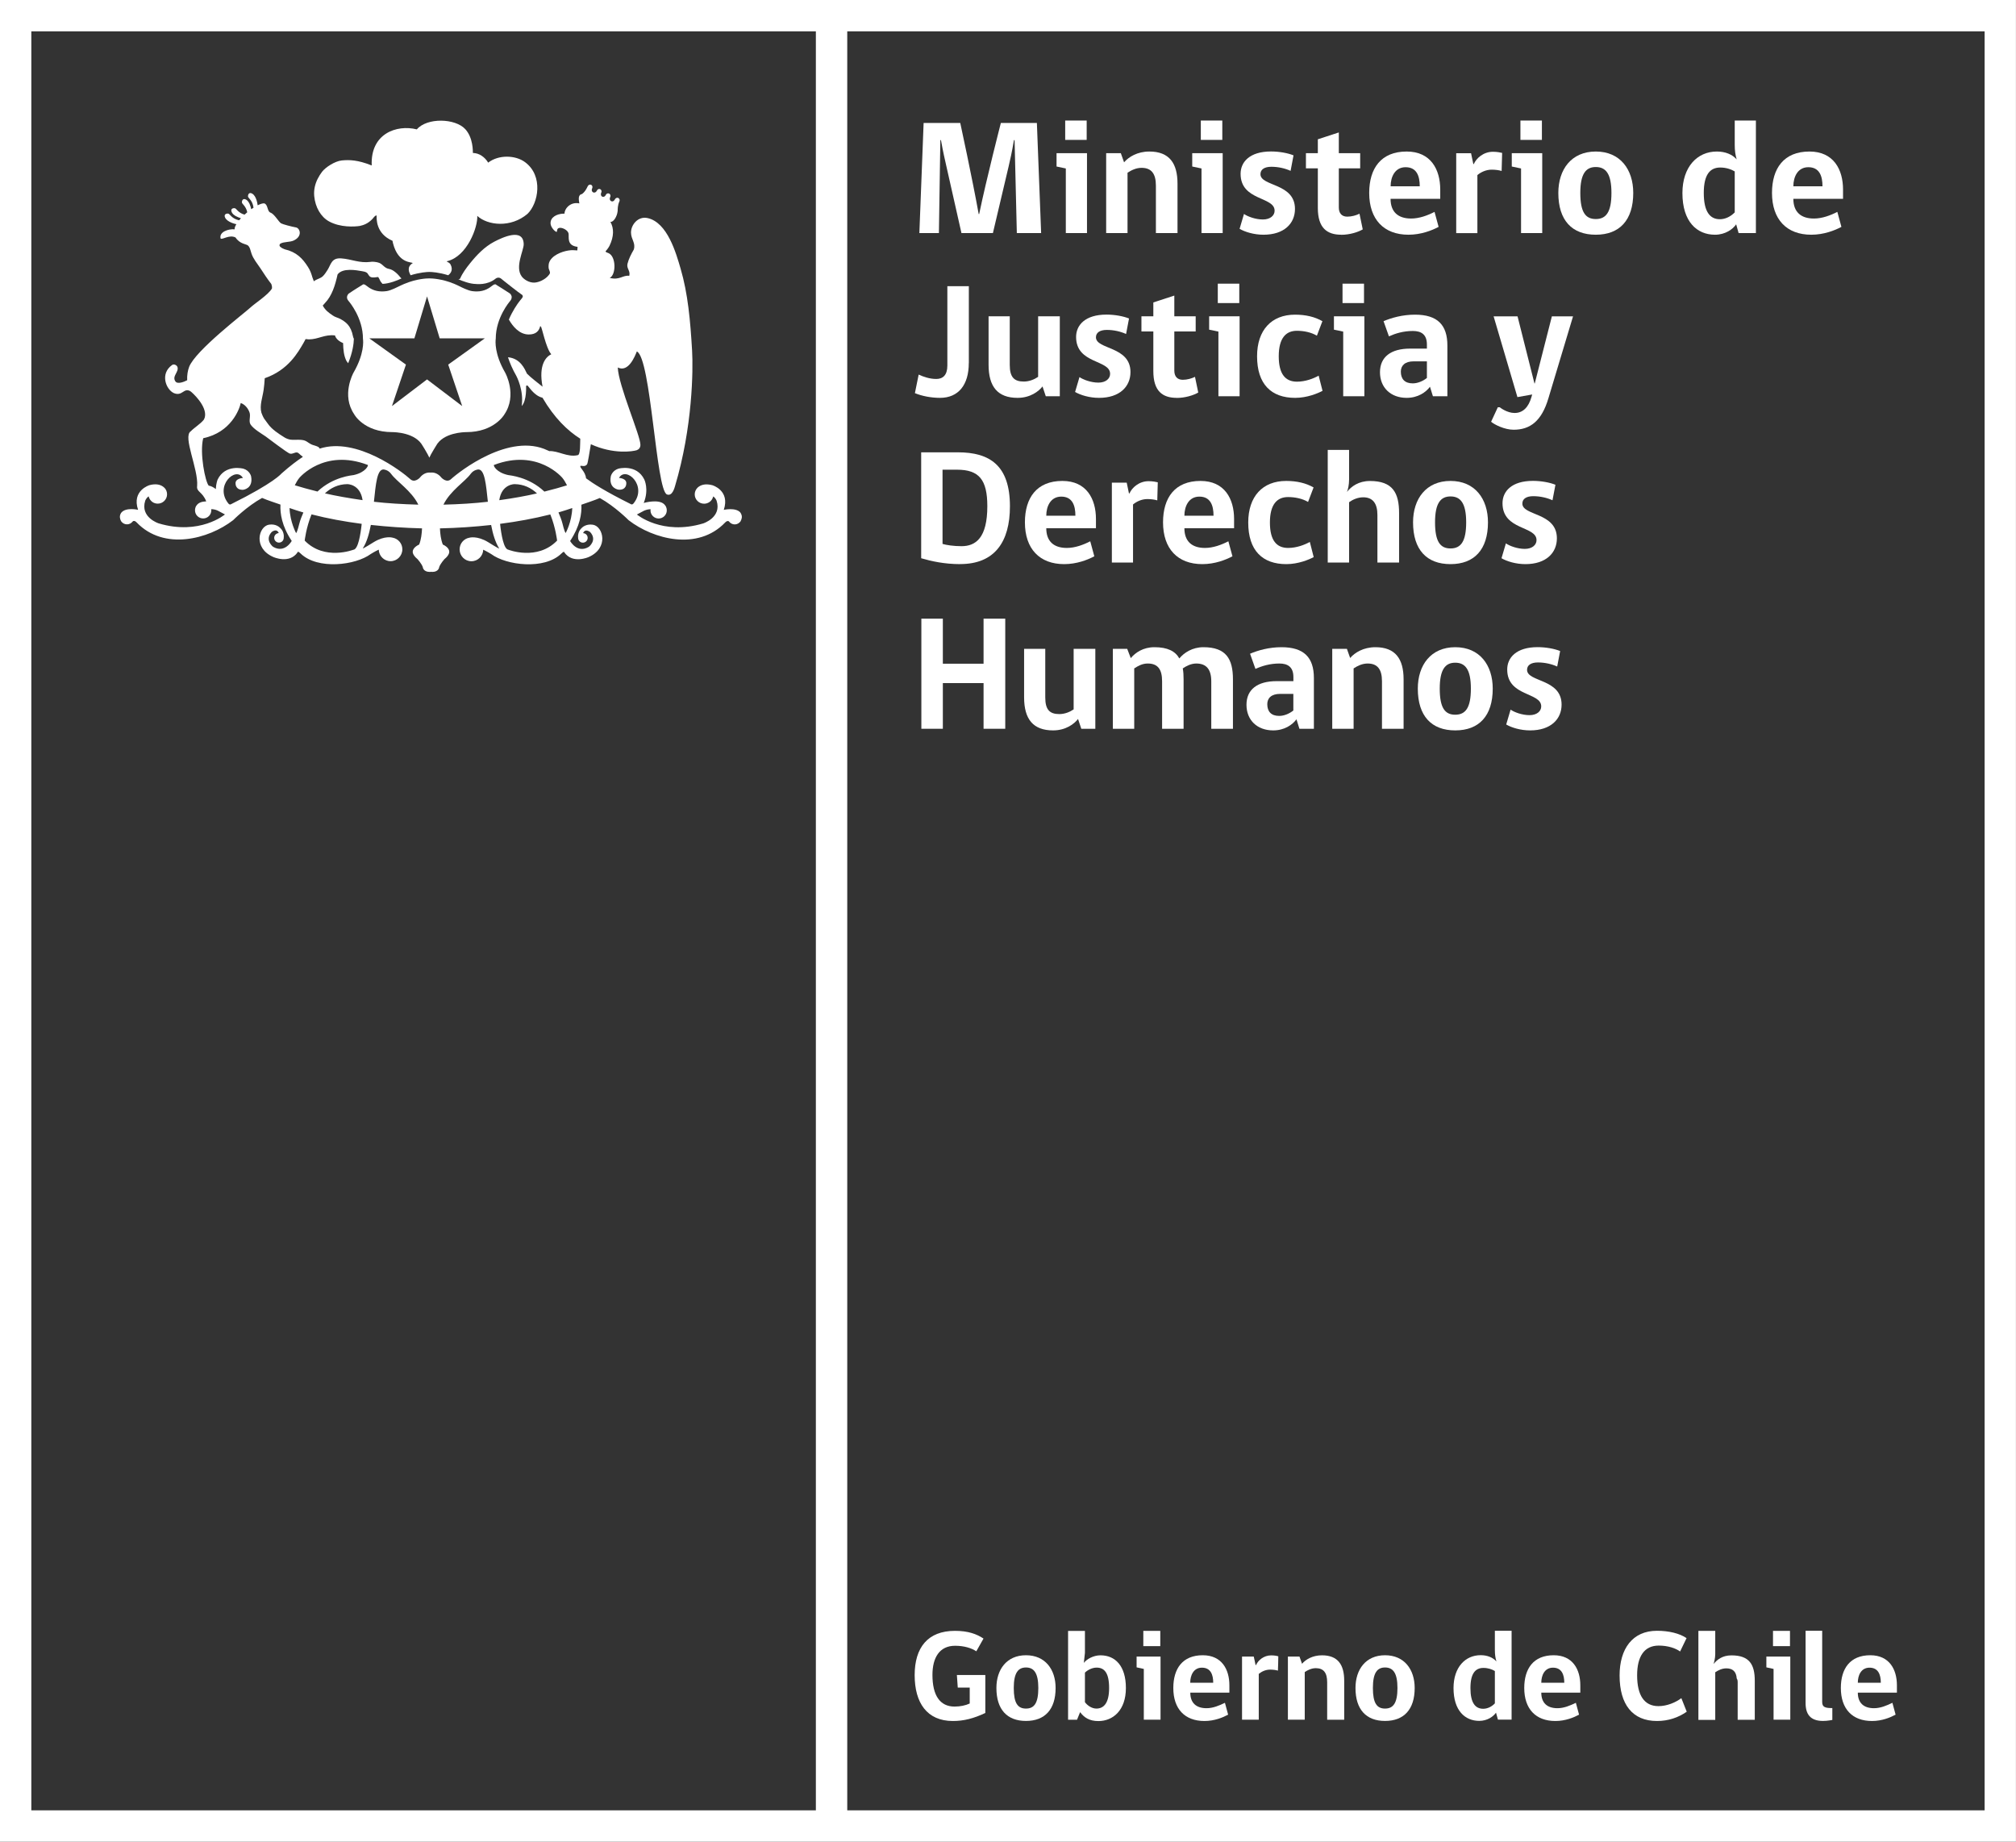 <svg width="208" height="190" viewBox="0 0 208 190" fill="none" xmlns="http://www.w3.org/2000/svg">
<rect x="0" y="0" width="208" height="190" fill="#333333" stroke="none"/>
<g clip-path="url(#clip0_88_149)">
<path d="M101.66 176.718C100.452 177.287 99.444 177.546 98.312 177.546C95.63 177.546 94.37 175.656 94.37 172.814C94.37 169.973 95.721 168.245 98.526 168.245C99.896 168.245 100.768 168.575 101.473 169.041L100.73 170.355C100.226 170.018 99.469 169.785 98.539 169.785C96.936 169.785 96.205 171.008 96.205 172.788C96.205 174.905 96.975 176.057 98.487 176.057C99.069 176.057 99.631 175.941 100.051 175.74V174.096H98.817L98.726 172.801H101.66V176.724V176.718Z" fill="white"/>
<path d="M108.912 174.141C108.912 176.362 107.794 177.54 105.855 177.54C103.916 177.54 102.804 176.368 102.804 174.141C102.804 172.225 103.871 170.762 105.855 170.762C107.839 170.762 108.912 172.225 108.912 174.141ZM107.128 174.141C107.128 172.575 106.663 172.025 105.855 172.025C105.047 172.025 104.595 172.581 104.595 174.141C104.595 175.701 105.002 176.264 105.855 176.264C106.708 176.264 107.128 175.695 107.128 174.141Z" fill="white"/>
<path d="M111.814 171.565C112.105 171.17 112.809 170.769 113.54 170.769C115.065 170.769 116.164 171.863 116.164 174.148C116.164 176.433 114.839 177.553 113.326 177.553C112.396 177.553 111.859 177.19 111.439 176.633L111.122 177.417H110.198V168.251H111.937V170.523L111.821 171.572L111.814 171.565ZM111.937 175.604C112.202 175.96 112.654 176.264 113.12 176.264C113.876 176.264 114.432 175.708 114.432 174.141C114.432 172.575 113.94 172.038 113.145 172.038C112.706 172.038 112.234 172.264 111.937 172.555V175.598V175.604Z" fill="white"/>
<path d="M118.012 177.41V172.174L117.269 172.012V170.898H119.738V177.41H118.012ZM117.961 168.245H119.712V169.824H117.961V168.245Z" fill="white"/>
<path d="M122.808 174.62C122.808 175.656 123.39 176.226 124.482 176.226C125.154 176.226 125.813 175.947 126.382 175.669L126.712 176.892C126.169 177.184 125.303 177.546 124.269 177.546C122.239 177.546 121.056 176.297 121.056 174.141C121.056 172.135 122.013 170.762 124.094 170.762C126.059 170.762 126.841 172.225 126.841 173.863V174.62H122.808ZM124.01 172.044C123.15 172.044 122.801 172.827 122.801 173.598H125.173C125.173 172.763 124.908 172.044 124.004 172.044" fill="white"/>
<path d="M131.85 172.348C131.637 172.284 131.346 172.245 131.042 172.245C130.577 172.245 130.17 172.445 129.872 172.685V177.41H128.147V170.898H129.355C129.42 171.203 129.491 171.487 129.543 171.772H129.594C129.788 171.306 130.377 170.775 131.146 170.775C131.495 170.775 131.74 170.827 131.889 170.873C131.876 171.364 131.876 171.856 131.85 172.348Z" fill="white"/>
<path d="M136.93 177.41V173.546C136.93 172.562 136.555 172.096 135.76 172.096C135.308 172.096 134.92 172.297 134.616 172.497V177.41H132.878V170.898H134.073L134.338 171.643C134.707 171.203 135.424 170.769 136.394 170.769C138.035 170.769 138.688 171.74 138.688 173.39V177.417H136.924L136.93 177.41Z" fill="white"/>
<path d="M145.959 174.141C145.959 176.362 144.841 177.54 142.902 177.54C140.963 177.54 139.852 176.368 139.852 174.141C139.852 172.225 140.918 170.762 142.902 170.762C144.886 170.762 145.959 172.225 145.959 174.141ZM144.182 174.141C144.182 172.575 143.717 172.025 142.902 172.025C142.088 172.025 141.648 172.581 141.648 174.141C141.648 175.701 142.056 176.264 142.902 176.264C143.749 176.264 144.182 175.695 144.182 174.141Z" fill="white"/>
<path d="M154.394 171.403C154.284 171.028 154.232 170.698 154.232 170.206V168.238H155.958V177.404H154.549L154.349 176.685C154.084 177.08 153.457 177.533 152.623 177.533C151.149 177.533 149.967 176.472 149.967 174.148C149.967 171.992 151.188 170.756 152.765 170.756C153.47 170.756 154.025 170.996 154.387 171.397M154.226 172.387C153.961 172.225 153.554 172.07 153.05 172.07C152.229 172.07 151.712 172.633 151.712 174.148C151.712 175.662 152.203 176.284 153.03 176.284C153.463 176.284 153.903 176.077 154.232 175.727V172.394L154.226 172.387Z" fill="white"/>
<path d="M159.022 174.62C159.022 175.656 159.603 176.226 160.689 176.226C161.368 176.226 162.014 175.947 162.589 175.669L162.919 176.892C162.376 177.184 161.51 177.546 160.476 177.546C158.446 177.546 157.264 176.297 157.264 174.141C157.264 172.135 158.22 170.762 160.301 170.762C162.266 170.762 163.048 172.225 163.048 173.863V174.62H159.015H159.022ZM160.23 172.044C159.371 172.044 159.022 172.827 159.022 173.598H161.394C161.394 172.763 161.129 172.044 160.224 172.044" fill="white"/>
<path d="M170.959 177.546C168.438 177.546 167.101 175.844 167.101 172.853C167.101 170.102 168.426 168.238 170.959 168.238C172.181 168.238 173.279 168.503 174.01 168.995L173.344 170.374C172.879 170.031 172.071 169.766 171.14 169.766C169.654 169.766 168.91 170.873 168.91 172.834C168.91 174.905 169.654 176.012 171.108 176.012C171.987 176.012 172.866 175.643 173.473 175.19L174.029 176.588C173.144 177.197 172.135 177.546 170.953 177.546" fill="white"/>
<path d="M175.231 177.41V168.245H176.97V170.652C176.97 171.106 176.828 171.552 176.802 171.662C177.17 171.209 177.713 170.775 178.644 170.775C180.518 170.775 181.048 171.746 181.048 173.397V177.423H179.284V173.559C179.284 173.384 179.258 173.255 179.187 173.164C179.135 172.432 178.76 172.115 178.114 172.115C177.662 172.115 177.274 172.316 176.97 172.517V177.43H175.231V177.41Z" fill="white"/>
<path d="M182.987 177.41V172.174L182.244 172.012V170.898H184.713V177.41H182.987ZM182.929 168.245H184.681V169.824H182.929V168.245Z" fill="white"/>
<path d="M186.29 175.682V168.238H188.003V175.585C188.003 176.129 188.332 176.213 189.05 176.213V177.436C189.05 177.436 188.546 177.54 188.093 177.54C186.768 177.54 186.29 176.834 186.29 175.682Z" fill="white"/>
<path d="M191.68 174.62C191.68 175.656 192.262 176.226 193.348 176.226C194.026 176.226 194.673 175.947 195.248 175.669L195.578 176.892C195.035 177.184 194.175 177.546 193.141 177.546C191.111 177.546 189.929 176.297 189.929 174.141C189.929 172.135 190.885 170.762 192.966 170.762C194.931 170.762 195.713 172.225 195.713 173.863V174.62H191.68ZM192.889 172.044C192.023 172.044 191.68 172.827 191.68 173.598H194.052C194.052 172.763 193.787 172.044 192.882 172.044" fill="white"/>
<path d="M204.762 0H0V186.764V190H207.994V3.236V0H204.762ZM3.232 3.236H84.177V186.764H3.232V3.236ZM204.768 186.764H87.415V3.236H204.762V186.764H204.768Z" fill="white"/>
<path d="M46.238 28.403C46.419 28.254 46.8 27.924 46.496 27.303C46.348 27.012 45.96 26.986 46.128 26.947C48.196 26.461 49.308 23.432 49.243 22.273C50.31 23.257 52.695 23.536 54.427 22.06C55.545 20.979 56.088 18.144 54.168 16.726C53.192 16.001 51.454 15.936 50.368 16.778C50.025 16.202 49.431 15.787 48.791 15.781C48.784 15.58 48.817 14.215 48.009 13.328C46.975 12.195 44.066 12.111 43.006 13.347C40.919 12.823 38.204 13.787 38.353 17.069C36.886 16.487 36.045 16.48 35.27 16.551C34.539 16.622 33.563 17.276 33.227 17.723C33.072 17.924 32.898 18.202 32.775 18.448C32.536 18.92 32.355 19.535 32.419 20.228C32.529 21.393 33.105 22.377 33.951 22.843C35.115 23.484 36.595 23.393 37.125 23.309C37.532 23.218 37.965 23.07 38.424 22.59C38.559 22.455 38.657 22.235 38.857 22.228C38.857 22.526 38.747 24.092 40.498 24.843C40.505 24.921 40.531 24.992 40.55 25.102C41.106 27.264 42.56 26.999 42.58 27.148C41.933 27.536 42.211 28.105 42.36 28.397C43.342 28.093 44.073 28.054 44.305 28.054C44.538 28.054 45.268 28.093 46.251 28.397L46.238 28.403Z" fill="white"/>
<path d="M51.15 34.928C51.15 32.76 52.604 31.083 52.624 31.064C52.785 30.882 52.798 30.714 52.792 30.598C52.759 30.397 52.604 30.261 52.578 30.255C52.158 29.97 51.227 29.4 51.227 29.4L51.15 29.335H51.072C50.969 29.335 50.891 29.394 50.762 29.491C50.504 29.691 50.019 30.067 49.179 30.067C49.03 30.067 48.875 30.054 48.713 30.034C48.274 29.976 47.537 29.594 47.537 29.594C47.298 29.471 46.994 29.335 46.871 29.284L46.82 29.264C45.611 28.766 44.583 28.72 44.299 28.72C44.014 28.72 42.987 28.759 41.778 29.264L41.72 29.284C41.655 29.316 41.546 29.361 41.416 29.419L40.679 29.769C40.434 29.879 40.117 30.002 39.878 30.034C39.723 30.054 39.568 30.067 39.413 30.067C38.572 30.067 38.088 29.691 37.829 29.491C37.7 29.394 37.622 29.335 37.525 29.335H37.454L37.409 29.374C37.409 29.374 36.446 29.963 36.052 30.241C35.987 30.267 35.839 30.397 35.806 30.604C35.793 30.721 35.806 30.889 35.974 31.064C36.032 31.135 37.454 32.785 37.448 34.96C37.487 35.206 37.59 36.514 36.478 38.436C36.427 38.533 35.205 40.773 36.543 42.734C36.543 42.754 37.551 44.579 40.473 44.579C40.712 44.579 42.87 44.618 43.614 46.003C43.646 46.055 43.995 46.612 44.131 46.883L44.299 47.214L44.461 46.883C44.603 46.612 44.945 46.068 44.99 45.99C45.721 44.624 47.88 44.579 48.119 44.579C51.001 44.579 52.035 42.76 52.035 42.76C53.406 40.747 52.126 38.443 52.113 38.43C51.001 36.507 51.111 35.2 51.15 34.922V34.928ZM50.019 34.908L46.244 37.614L47.686 41.893L44.06 39.142L40.44 41.893L41.882 37.614L38.107 34.908H38.094H42.754L44.06 30.578L45.365 34.908H50.019Z" fill="white"/>
<path d="M76.402 52.89C75.93 52.314 74.676 52.599 74.676 52.599C75.348 50.586 73.493 50.055 73.493 50.055C72.828 49.88 72.395 50.003 72.11 50.198C72.11 50.198 72.097 50.204 72.091 50.211C72.091 50.211 72.078 50.217 72.078 50.224C72.026 50.256 71.987 50.288 71.949 50.334C71.781 50.508 71.677 50.748 71.677 51C71.677 51.531 72.11 51.965 72.647 51.965C72.854 51.965 73.041 51.9 73.203 51.79C73.397 51.654 73.532 51.447 73.584 51.214C73.843 51.376 73.939 51.667 73.939 51.667C74.482 53.382 72.556 53.997 72.556 53.997C68.31 55.272 65.712 53.078 65.712 53.078L66.455 52.683C66.713 52.573 66.946 52.534 67.127 52.534C67.121 52.567 67.114 52.618 67.114 52.657C67.114 53.117 67.496 53.492 67.954 53.492C68.413 53.492 68.795 53.117 68.795 52.657C68.795 52.308 68.627 52.139 68.627 52.139C68.129 51.389 66.416 51.887 66.416 51.887C66.985 50.476 66.474 49.466 66.474 49.466C65.679 47.842 63.812 48.346 63.812 48.346C63.159 48.547 63.023 49.123 63.023 49.123C62.771 50.411 63.837 50.521 63.837 50.521C64.606 50.56 64.613 49.939 64.613 49.939C64.71 49.337 63.863 49.304 63.863 49.304C64.581 48.042 66.836 50.114 65.363 51.939C65.208 52.12 65.065 51.997 65.065 51.997C62.422 50.683 61.11 49.829 60.464 49.343C60.399 48.625 59.772 48.256 59.888 48.062C59.992 48.016 60.367 48.204 60.574 47.893C60.651 47.777 60.825 46.638 60.961 45.828C63.301 46.896 65.298 46.573 65.699 46.443C65.906 46.359 66.067 46.21 66.074 45.906C66.112 45.013 63.799 39.763 63.74 37.912C64.833 38.456 65.505 36.766 65.705 36.255C67.172 36.922 67.677 50.547 68.808 51.007C69.37 51.233 69.596 50.308 69.648 50.139C71.464 44.068 71.522 38.151 71.406 36.171C71.225 33.064 70.973 30.28 70.223 27.724C69.764 26.151 68.872 22.934 66.798 22.494C65.828 22.286 65.091 23.192 65.104 24.008C65.117 24.714 65.608 25.057 65.389 25.749C65.13 26.203 64.871 26.694 64.742 27.206C64.619 27.711 65.065 27.918 64.923 28.455C64.264 28.358 63.941 28.934 62.907 28.669C63.579 28.358 63.585 26.436 62.764 26.105C62.642 26.054 62.499 26.034 62.48 25.924C62.48 25.924 62.745 25.639 62.881 25.367C63.353 24.396 63.353 23.542 62.978 22.895C63.32 22.927 63.676 22.293 63.721 21.794H63.727C63.727 21.794 63.727 21.768 63.727 21.756C63.734 21.62 63.715 21.18 63.908 20.772C63.973 20.636 63.908 20.487 63.792 20.422C63.676 20.37 63.521 20.422 63.45 20.552C63.249 20.985 62.758 20.739 62.965 20.312C63.023 20.176 62.965 20.027 62.849 19.969C62.732 19.917 62.577 19.956 62.512 20.092C62.319 20.506 61.847 20.273 62.041 19.859C62.105 19.723 62.041 19.574 61.931 19.516C61.821 19.464 61.659 19.503 61.595 19.645C61.394 20.073 60.903 19.833 61.103 19.412C61.168 19.27 61.103 19.121 60.987 19.063C60.871 19.011 60.722 19.063 60.651 19.192C60.438 19.645 60.283 19.833 60.056 20.014C59.597 20.099 59.72 20.623 59.772 20.985C58.912 20.798 58.266 21.451 58.24 22.04H58.143C57.432 22.06 56.754 22.422 56.805 23.082C56.831 23.451 57.264 23.918 57.432 23.924C57.51 23.898 57.394 23.529 57.762 23.503C58.098 23.484 58.602 23.775 58.66 24.092C58.731 24.455 58.434 25.335 59.591 25.465C59.591 25.465 59.585 25.646 59.565 25.834C59.151 25.808 59.042 25.782 58.628 25.846C57.898 25.963 56.896 26.377 56.65 27.102C56.605 27.225 56.586 27.478 56.605 27.652C56.618 27.801 56.76 27.989 56.741 28.17C56.728 28.261 56.573 28.442 56.514 28.5C56.211 28.824 55.642 29.128 55.144 29.154C54.589 29.18 54.052 28.824 53.832 28.526C53.096 27.536 54.052 25.821 54.033 25.18C53.987 23.477 51.842 24.494 50.995 24.934C49.98 25.465 49.172 26.325 48.494 27.167C48.119 27.627 47.699 28.209 47.492 28.701C47.453 28.792 47.376 28.805 47.285 28.805C47.718 28.999 48.487 29.29 49.095 29.297C49.095 29.297 50.278 29.458 51.131 28.746C51.131 28.746 51.254 28.643 51.422 28.643C51.544 28.643 51.654 28.695 51.745 28.779C51.751 28.792 51.861 28.876 51.99 28.979C52.068 29.038 52.158 29.115 52.262 29.193C52.313 29.232 52.365 29.271 52.417 29.316C52.559 29.426 52.708 29.543 52.863 29.666C52.889 29.685 52.914 29.711 52.947 29.73C53.115 29.86 53.283 29.989 53.425 30.099C53.6 30.229 53.768 30.352 53.865 30.416H53.871C53.871 30.416 53.929 30.481 53.942 30.546C53.942 30.61 53.916 30.688 53.858 30.759C53.858 30.759 53.768 30.863 53.632 31.031C53.348 31.394 52.869 32.099 52.501 32.967C52.902 33.666 53.574 34.494 54.537 34.507C55.306 34.514 55.623 34.132 55.739 33.633C55.752 33.646 55.791 33.698 55.797 33.698C55.888 33.614 56.314 35.918 56.877 36.546C56.353 36.792 55.539 37.614 55.978 39.893C55.545 39.543 54.75 38.941 54.369 38.546C54.142 38.074 53.69 36.967 52.41 36.857C52.598 37.426 52.863 38.067 53.276 38.786C53.283 38.805 54.065 40.249 53.826 41.886C54.362 41.336 54.278 39.815 54.278 39.815C54.298 39.796 54.375 39.77 54.395 39.763C54.505 39.757 55.041 40.812 55.972 41.032C57.187 43.11 58.55 44.43 59.869 45.259C59.843 45.764 59.908 46.961 59.585 46.961C58.544 47.194 57.587 46.489 56.676 46.54C56.599 46.502 56.514 46.469 56.514 46.469C52.578 44.573 47.395 48.644 46.529 49.434C46.076 49.855 45.546 49.279 45.546 49.279C45.236 48.884 44.829 48.709 44.428 48.754C44.034 48.709 43.62 48.884 43.317 49.279C43.317 49.279 42.787 49.855 42.334 49.434C41.513 48.683 36.815 45.039 32.975 46.282C32.962 46.074 32.445 45.964 32.303 45.913C32 45.828 31.728 45.582 31.541 45.492C31.12 45.285 30.442 45.414 29.964 45.356C29.776 45.33 29.518 45.233 29.356 45.129C28.742 44.747 28.038 44.288 27.65 43.731C27.585 43.641 27.436 43.433 27.404 43.395C27.21 43.155 27.12 42.974 26.971 42.579C26.764 41.822 27.087 41.006 27.197 40.236C27.281 39.666 27.262 39.627 27.314 39.019C29.75 38.177 30.752 36.346 31.321 35.368C31.372 35.291 31.528 34.98 31.528 34.98C31.637 34.993 31.741 35.006 31.864 35.012C32.84 35.012 33.492 34.475 34.565 34.604C34.565 34.663 34.708 35.116 35.399 35.394C35.419 36.093 35.47 36.676 35.735 37.219C35.793 37.316 35.864 37.394 35.923 37.472C36.382 36.346 36.498 35.472 36.511 34.941C36.478 34.896 36.446 34.831 36.427 34.727C36.201 33.536 35.645 33.213 35.121 32.908C34.863 32.766 34.578 32.727 34.333 32.546C33.951 32.287 33.551 32.009 33.299 31.517C33.299 31.517 33.421 31.4 33.557 31.232C34.236 30.52 34.578 29.465 34.83 28.313C35.354 27.601 36.802 27.879 37.351 27.976C37.493 27.995 37.732 28.047 37.842 28.131C37.997 28.241 38.036 28.487 38.249 28.578C38.476 28.675 38.734 28.604 39.012 28.578C39.115 28.695 39.167 28.856 39.245 28.999C39.245 28.999 39.322 29.135 39.465 29.284C40.143 29.271 41.048 28.915 41.429 28.72C41.384 28.688 41.345 28.662 41.326 28.63C41.022 28.241 40.563 27.814 40.137 27.743C39.6 27.652 39.484 27.173 38.967 27.07C38.838 27.031 38.379 26.966 38.224 27.018C37.08 27.167 36.278 26.733 35.205 26.656C34.191 26.584 34.158 27.277 33.79 27.853C33.654 28.067 33.492 28.319 33.324 28.481C33.047 28.753 32.717 28.759 32.381 29.018L32.226 28.597C32.129 28.248 32 27.879 31.773 27.536C31.224 26.669 30.59 25.995 29.369 25.717C29.136 25.62 29.098 25.607 28.942 25.484C28.742 25.329 28.884 25.141 28.942 25.128C29.291 24.927 29.892 24.998 30.293 24.817C31.269 24.364 30.927 23.529 30.545 23.464C30.054 23.374 29.169 23.141 28.994 23.037C28.755 22.888 28.348 22.144 27.96 21.956C27.533 21.84 27.682 21.141 27.281 20.985C27.113 20.953 26.861 21.044 26.583 21.18C26.564 21.031 26.46 20.234 26.021 19.976C25.691 19.788 25.575 20.079 25.588 20.273C25.607 20.442 26.066 20.675 26.157 21.432C26.079 21.484 26.002 21.529 25.918 21.581C25.853 21.27 25.717 20.791 25.394 20.597C25.064 20.409 24.948 20.701 24.961 20.888C24.974 21.05 25.381 21.264 25.51 21.898C25.413 21.976 25.323 22.06 25.233 22.144C24.573 21.963 24.399 21.516 24.237 21.484C24.05 21.445 23.752 21.535 23.907 21.885C24.069 22.235 24.56 22.422 24.858 22.513C24.793 22.584 24.735 22.655 24.677 22.727C23.914 22.571 23.727 22.079 23.558 22.04C23.371 22.008 23.067 22.099 23.222 22.442C23.442 22.927 24.308 23.115 24.386 23.128C24.263 23.335 24.185 23.523 24.211 23.659C23.617 23.587 22.57 23.911 22.764 24.61C22.957 24.753 23.662 24.176 24.302 24.5C24.728 25.16 25.407 25.186 25.562 25.309C25.801 25.497 25.834 25.84 25.943 26.144C26.131 26.714 26.532 27.173 26.868 27.678C27.23 28.235 27.611 28.817 27.992 29.297C28.038 29.426 28.083 29.562 28.057 29.769C27.624 30.462 26.318 31.271 25.788 31.769C25.252 32.274 20.152 36.164 19.512 37.854C19.37 38.236 19.286 38.721 19.312 39.226C19.002 39.394 18.317 39.66 18.104 39.355C17.709 38.805 18.478 38.391 18.31 37.86C18.233 37.66 17.936 37.517 17.748 37.66C16.481 38.572 17.134 40.184 17.936 40.553C18.821 40.922 18.944 39.97 19.629 40.352C19.79 40.443 21.406 41.893 21.135 43.039C21.115 43.097 21.057 43.265 21.025 43.304C20.669 43.744 20.081 44.087 19.674 44.501C18.834 45.032 20.476 48.392 20.34 50.12C20.243 50.774 20.883 50.696 21.277 51.725C20.876 51.738 20.488 51.835 20.288 52.133C20.288 52.133 20.12 52.301 20.12 52.651C20.12 53.11 20.495 53.486 20.96 53.486C21.426 53.486 21.8 53.11 21.8 52.651C21.8 52.605 21.8 52.56 21.794 52.528C21.975 52.528 22.214 52.56 22.466 52.677L23.209 53.072C23.209 53.072 20.611 55.266 16.365 53.991C16.365 53.991 14.439 53.376 14.982 51.66C14.982 51.66 15.079 51.376 15.337 51.207C15.389 51.44 15.531 51.648 15.719 51.783C15.874 51.894 16.068 51.958 16.274 51.958C16.804 51.958 17.237 51.525 17.237 50.994C17.237 50.735 17.14 50.502 16.972 50.327C16.934 50.288 16.888 50.256 16.837 50.217V50.211C16.824 50.198 16.817 50.198 16.817 50.198C16.526 49.997 16.093 49.874 15.428 50.049C15.428 50.049 13.573 50.586 14.245 52.593C14.245 52.593 12.991 52.308 12.519 52.884C12.519 52.884 12.358 53.065 12.371 53.356V53.376C12.383 53.492 12.416 53.628 12.506 53.784C12.636 53.971 12.855 54.094 13.101 54.094C13.327 54.094 13.527 53.991 13.67 53.822C13.67 53.816 13.67 53.816 13.67 53.816C13.721 53.751 13.877 53.661 14.103 53.9C16.921 56.839 21.51 55.628 24.056 53.661C24.056 53.661 25.465 52.237 27.042 51.369C27.656 51.635 28.302 51.829 28.936 52.055C28.891 52.968 29.078 54.282 30.099 55.803C30.099 55.803 29.382 57.13 28.167 56.405C28.167 56.405 27.268 55.713 28.031 54.884C28.031 54.884 28.542 54.457 28.761 54.994C28.503 55.007 28.29 55.221 28.29 55.486C28.29 55.751 28.509 55.978 28.781 55.978C29.052 55.978 29.259 55.771 29.272 55.512C29.298 55.311 29.311 54.8 28.871 54.431C28.871 54.431 28.483 54.01 27.753 54.127C26.687 54.295 26.079 56.528 28.193 57.46C28.193 57.46 29.854 58.218 30.707 56.975C30.707 56.975 30.694 56.794 31.017 57.104C32.775 58.807 36.692 58.315 38.249 57.156C38.249 57.156 38.644 56.904 39.077 56.703C39.096 57.357 39.633 57.894 40.298 57.894C40.964 57.894 41.513 57.344 41.513 56.671C41.513 56.069 41.08 55.57 40.505 55.467C40.479 55.46 39.697 55.234 38.566 55.926C38.566 55.926 37.364 56.684 37.435 56.567C37.842 55.933 38.088 55.072 38.262 54.153C39.969 54.34 41.727 54.463 43.543 54.509C43.523 55.039 43.446 55.687 43.245 56.179C43.245 56.179 42.606 56.444 42.586 56.897C42.586 56.897 42.515 57.227 43.084 57.687C43.084 57.687 43.498 58.146 43.62 58.502C43.62 58.502 43.653 59.001 44.338 59.001C44.389 59.001 44.428 59.001 44.467 58.988C44.512 58.994 44.551 59.001 44.596 59.001C45.281 59.001 45.314 58.502 45.314 58.502C45.437 58.146 45.85 57.687 45.85 57.687C46.419 57.227 46.348 56.897 46.348 56.897C46.335 56.444 45.689 56.179 45.689 56.179C45.488 55.687 45.411 55.039 45.391 54.509C47.208 54.47 48.965 54.347 50.672 54.159C50.846 55.078 51.098 55.933 51.499 56.574C51.57 56.69 50.368 55.933 50.368 55.933C49.23 55.24 48.442 55.467 48.423 55.473C47.847 55.577 47.421 56.075 47.421 56.677C47.421 57.35 47.964 57.9 48.636 57.9C49.308 57.9 49.838 57.363 49.857 56.709C50.29 56.916 50.685 57.163 50.685 57.163C52.236 58.321 56.159 58.813 57.917 57.111C58.234 56.8 58.221 56.981 58.221 56.981C59.074 58.218 60.735 57.467 60.735 57.467C62.842 56.541 62.234 54.301 61.175 54.133C60.444 54.017 60.05 54.437 60.05 54.437C59.617 54.806 59.623 55.318 59.649 55.518C59.662 55.777 59.875 55.984 60.14 55.984C60.405 55.984 60.632 55.771 60.632 55.492C60.632 55.214 60.418 55.014 60.16 55.001C60.38 54.47 60.89 54.891 60.89 54.891C61.653 55.725 60.754 56.412 60.754 56.412C59.546 57.143 58.822 55.81 58.822 55.81C59.837 54.288 60.031 52.981 59.985 52.068C60.619 51.842 61.272 51.641 61.886 51.376C63.456 52.249 64.859 53.667 64.859 53.667C67.405 55.635 71.994 56.852 74.812 53.907C75.038 53.674 75.193 53.758 75.239 53.822C75.239 53.822 75.239 53.822 75.239 53.829C75.374 53.991 75.575 54.101 75.807 54.101C76.053 54.101 76.266 53.971 76.402 53.79C76.486 53.635 76.525 53.499 76.538 53.382V53.363C76.551 53.072 76.389 52.89 76.389 52.89H76.402ZM23.856 52.004C23.856 52.004 23.714 52.127 23.565 51.945C22.085 50.12 24.347 48.055 25.064 49.311C25.064 49.311 24.211 49.343 24.308 49.945C24.308 49.945 24.321 50.567 25.09 50.528C25.09 50.528 26.157 50.418 25.905 49.13C25.905 49.13 25.769 48.547 25.116 48.353C25.116 48.353 23.248 47.842 22.453 49.473C22.453 49.473 22.292 49.861 22.266 50.456C22.046 50.282 21.807 50.146 21.535 50.1C21.186 49.732 20.573 46.748 20.967 45.207C23.823 44.611 24.703 42.242 24.838 41.576C25.42 41.763 25.756 42.437 25.782 42.715C25.827 43.103 25.646 43.505 25.872 43.822C26.208 44.288 26.945 44.709 27.398 45.019C27.553 45.116 29.647 46.741 29.918 46.799C30.216 46.864 30.403 46.638 30.662 46.683C30.752 46.702 30.817 46.767 30.888 46.825C30.888 46.825 31.036 46.974 31.25 47.129C30.7 47.492 29.983 48.016 29.033 48.858C29.033 48.858 28.309 49.796 23.849 52.01L23.856 52.004ZM30.875 54.042C30.875 54.042 30.694 54.826 30.552 55.001C30.552 55.001 29.925 53.874 29.873 52.411C30.345 52.567 30.817 52.735 31.301 52.871C31.146 53.24 30.985 53.602 30.875 54.049V54.042ZM36.472 56.709C36.472 56.709 33.486 57.881 31.437 55.771C31.437 55.771 31.579 54.444 32.142 53.065C33.803 53.492 35.535 53.809 37.319 54.042C37.196 55.182 36.95 56.645 36.472 56.716V56.709ZM33.525 50.897C34.119 50.34 34.876 49.958 35.832 49.945C35.832 49.945 37.164 49.926 37.409 51.596C35.961 51.389 34.643 51.156 33.525 50.897ZM36.498 49.007C36.336 49.039 34.378 49.175 32.756 50.709C31.857 50.482 31.049 50.262 30.416 50.062C30.545 49.809 30.681 49.557 30.875 49.311C30.875 49.311 33.408 46.236 37.946 47.965C38.036 47.997 37.745 48.728 36.498 49.007ZM38.579 51.764C38.767 49.952 38.902 48.424 39.562 48.431C39.562 48.431 40.033 48.444 40.356 48.89C40.925 49.68 42.457 50.625 43.161 52.062C41.52 52.017 39.969 51.926 38.579 51.764ZM45.753 52.062C46.451 50.625 47.989 49.68 48.558 48.89C48.882 48.444 49.353 48.431 49.353 48.431C50.013 48.431 50.142 49.952 50.336 51.764C48.946 51.926 47.395 52.023 45.753 52.062ZM50.969 47.965C55.506 46.236 58.033 49.311 58.033 49.311C58.234 49.557 58.363 49.816 58.499 50.068C57.865 50.269 57.057 50.489 56.166 50.715C54.543 49.175 52.578 49.045 52.417 49.007C51.169 48.728 50.872 47.997 50.969 47.965ZM53.089 49.945C54.052 49.958 54.808 50.34 55.403 50.903C54.278 51.162 52.966 51.402 51.512 51.602C51.758 49.926 53.089 49.945 53.089 49.945ZM52.443 56.709C51.971 56.638 51.719 55.175 51.596 54.042C53.386 53.809 55.112 53.492 56.779 53.072C57.335 54.45 57.478 55.771 57.478 55.771C55.422 57.888 52.443 56.709 52.443 56.709ZM58.363 54.994C58.221 54.826 58.04 54.036 58.04 54.036C57.93 53.596 57.775 53.233 57.62 52.864C58.105 52.728 58.57 52.567 59.042 52.411C58.99 53.868 58.363 54.988 58.363 54.988V54.994Z" fill="white"/>
<path d="M104.911 24.047L104.679 14.454H104.614C104.414 15.665 104.213 16.538 104.058 17.199L102.442 24.047H99.198L97.653 17.199C97.504 16.545 97.298 15.665 97.084 14.454H97.02L96.871 24.047H94.855L95.294 12.687H99.075C99.075 12.687 100.316 18.409 100.975 22.079H101.027C101.783 18.428 103.263 12.687 103.263 12.687H106.98L107.419 24.047H104.931H104.911Z" fill="white"/>
<path d="M109.965 24.047V17.38L109.009 17.179V15.8H112.15V24.047H109.965ZM109.901 12.434H112.118V14.435H109.901V12.434Z" fill="white"/>
<path d="M119.259 24.047V19.147C119.259 17.904 118.788 17.315 117.779 17.315C117.211 17.315 116.719 17.567 116.332 17.82V24.047H114.128V15.8H115.64L115.976 16.745C116.448 16.189 117.353 15.632 118.581 15.632C120.662 15.632 121.489 16.862 121.489 18.946V24.047H119.253H119.259Z" fill="white"/>
<path d="M123.965 24.047V17.38L123.008 17.179V15.8H126.149V24.047H123.965ZM123.894 12.434H126.111V14.435H123.894V12.434Z" fill="white"/>
<path d="M130.047 17.969C130.047 19.25 133.608 18.862 133.608 21.555C133.608 23.05 132.496 24.215 130.363 24.215C129.375 24.215 128.45 23.93 127.895 23.607L128.347 22.073C128.735 22.345 129.543 22.642 130.299 22.642C131.055 22.642 131.507 22.241 131.507 21.736C131.507 20.254 127.998 20.746 127.998 17.93C127.998 16.72 128.922 15.626 131.139 15.626C131.999 15.626 132.884 15.794 133.459 16.027L133.156 17.626C132.6 17.373 131.895 17.205 131.171 17.205C130.448 17.205 130.047 17.49 130.047 17.962V17.969Z" fill="white"/>
<path d="M138.384 24.215C136.924 24.215 135.967 23.529 135.967 21.458V17.367H134.739V15.8H135.967V14.37L138.132 13.664V15.8H140.336V17.367H138.132V21.406C138.132 21.976 138.417 22.351 139.005 22.351C139.457 22.351 139.929 22.215 140.265 22.047L140.601 23.665C140.116 23.95 139.257 24.222 138.384 24.222V24.215Z" fill="white"/>
<path d="M143.471 20.513C143.471 21.827 144.208 22.545 145.591 22.545C146.431 22.545 147.291 22.228 148.008 21.859L148.428 23.406C147.737 23.775 146.612 24.215 145.319 24.215C142.779 24.215 141.267 22.636 141.267 19.904C141.267 17.36 142.495 15.632 145.132 15.632C147.62 15.632 148.596 17.483 148.596 19.555V20.513H143.471ZM145.022 17.25C143.93 17.25 143.477 18.241 143.477 19.218H146.483C146.483 18.157 146.166 17.25 145.022 17.25Z" fill="white"/>
<path d="M154.937 17.639C154.665 17.555 154.284 17.503 153.909 17.503C153.321 17.503 152.797 17.755 152.429 18.059V24.053H150.244V15.807H151.776L152.009 16.92H152.061C152.313 16.331 153.049 15.658 154.025 15.658C154.465 15.658 154.801 15.729 154.982 15.774L154.93 17.645L154.937 17.639Z" fill="white"/>
<path d="M156.934 24.047V17.38L155.977 17.179V15.8H159.118V24.047H156.934ZM156.869 12.434H159.086V14.435H156.869V12.434Z" fill="white"/>
<path d="M168.51 19.904C168.51 22.713 167.101 24.215 164.645 24.215C162.189 24.215 160.78 22.733 160.78 19.904C160.78 17.483 162.124 15.632 164.645 15.632C167.165 15.632 168.51 17.483 168.51 19.904ZM166.26 19.904C166.26 17.917 165.672 17.231 164.645 17.231C163.617 17.231 163.048 17.936 163.048 19.904C163.048 21.872 163.572 22.597 164.645 22.597C165.717 22.597 166.26 21.872 166.26 19.904Z" fill="white"/>
<path d="M179.18 16.441C179.044 15.969 178.98 15.548 178.98 14.927V12.434H181.164V24.047H179.381L179.128 23.141C178.792 23.646 178.004 24.215 176.944 24.215C175.076 24.215 173.583 22.869 173.583 19.924C173.583 17.199 175.128 15.632 177.131 15.632C178.023 15.632 178.728 15.936 179.18 16.441ZM178.98 17.684C178.644 17.483 178.12 17.283 177.487 17.283C176.446 17.283 175.787 17.988 175.787 19.904C175.787 21.82 176.407 22.616 177.448 22.616C178.004 22.616 178.56 22.345 178.98 21.911V17.684Z" fill="white"/>
<path d="M185.029 20.513C185.029 21.827 185.766 22.545 187.149 22.545C187.99 22.545 188.849 22.228 189.567 21.859L189.987 23.406C189.295 23.775 188.171 24.215 186.878 24.215C184.338 24.215 182.825 22.636 182.825 19.904C182.825 17.36 184.053 15.632 186.69 15.632C189.179 15.632 190.155 17.483 190.155 19.555V20.513H185.029ZM186.574 17.25C185.482 17.25 185.029 18.241 185.029 19.218H188.035C188.035 18.157 187.718 17.25 186.574 17.25Z" fill="white"/>
<path d="M99.954 37.459C99.954 39.699 98.894 41.045 96.981 41.045C96.076 41.045 95.113 40.857 94.395 40.559L94.783 38.643C95.287 38.877 95.927 39.096 96.6 39.096C97.272 39.096 97.743 38.708 97.743 37.718V29.523H99.96V37.465L99.954 37.459Z" fill="white"/>
<path d="M107.897 40.877L107.561 39.867C107.173 40.372 106.301 41.045 104.989 41.045C102.94 41.045 101.996 39.899 101.996 37.627V32.63H104.181V37.647C104.181 38.909 104.633 39.362 105.629 39.362C106.197 39.362 106.721 39.142 107.109 38.876V32.63H109.345V40.877H107.897Z" fill="white"/>
<path d="M113.074 34.798C113.074 36.08 116.636 35.692 116.636 38.385C116.636 39.88 115.524 41.045 113.391 41.045C112.402 41.045 111.478 40.76 110.922 40.437L111.375 38.902C111.762 39.174 112.57 39.472 113.326 39.472C114.083 39.472 114.535 39.071 114.535 38.566C114.535 37.084 111.026 37.575 111.026 34.76C111.026 33.549 111.95 32.455 114.167 32.455C115.026 32.455 115.912 32.624 116.487 32.857L116.183 34.456C115.627 34.203 114.923 34.035 114.199 34.035C113.475 34.035 113.074 34.319 113.074 34.792V34.798Z" fill="white"/>
<path d="M121.412 41.045C119.951 41.045 118.995 40.359 118.995 38.287V34.197H117.767V32.63H118.995V31.2L121.16 30.494V32.63H123.364V34.197H121.16V38.236C121.16 38.805 121.444 39.181 122.032 39.181C122.485 39.181 122.957 39.045 123.293 38.877L123.629 40.495C123.144 40.779 122.284 41.051 121.412 41.051V41.045Z" fill="white"/>
<path d="M125.71 40.877V34.209L124.753 34.009V32.63H127.895V40.877H125.71ZM125.645 29.264H127.862V31.264H125.645V29.264Z" fill="white"/>
<path d="M136.452 40.32C135.98 40.572 134.875 41.045 133.627 41.045C131.171 41.045 129.698 39.647 129.698 36.753C129.698 34.061 131.178 32.462 133.614 32.462C134.707 32.462 135.65 32.682 136.439 33.135L135.87 34.63C135.282 34.281 134.526 34.125 133.802 34.125C132.658 34.125 131.934 34.902 131.934 36.753C131.934 38.605 132.626 39.375 133.815 39.375C134.674 39.375 135.515 39.058 136.051 38.754L136.452 40.32Z" fill="white"/>
<path d="M138.585 40.877V34.209L137.628 34.009V32.63H140.769V40.877H138.585ZM138.514 29.264H140.731V31.264H138.514V29.264Z" fill="white"/>
<path d="M147.84 40.877L147.536 39.899C147.116 40.469 146.295 41.045 145.132 41.045C143.484 41.045 142.379 39.983 142.379 38.404C142.379 36.825 143.503 35.964 145.487 35.964H147.22V35.543C147.22 34.481 146.612 34.145 145.772 34.145C144.796 34.145 143.975 34.397 143.303 34.701L142.747 33.135C143.568 32.785 144.699 32.462 145.992 32.462C148.325 32.462 149.333 33.536 149.333 35.64V40.877H147.84ZM147.22 37.278H145.856C144.951 37.278 144.531 37.718 144.531 38.339C144.531 39.096 144.932 39.55 145.759 39.55C146.282 39.55 146.819 39.31 147.22 38.993V37.278Z" fill="white"/>
<path d="M158.091 40.695L156.559 40.967L154.103 32.636H156.572L158.317 39.556H158.349L160.114 32.636H162.298L159.758 41.084C159.054 43.459 157.858 44.333 156.165 44.333C155.241 44.333 154.2 43.815 153.844 43.511L154.536 42.016H154.736C154.801 42.068 155.493 42.605 156.268 42.605C157.141 42.605 157.716 41.996 158.013 40.941L158.078 40.708L158.091 40.695Z" fill="white"/>
<path d="M99.075 58.198C97.427 58.198 96.082 57.894 95.042 57.59V46.663H98.823C102.119 46.663 104.2 48.01 104.2 52.237C104.2 55.92 102.604 58.192 99.075 58.192V58.198ZM98.739 48.456H97.246V56.114C97.633 56.23 98.39 56.347 99.198 56.347C100.678 56.347 101.867 55.486 101.867 52.224C101.867 49.479 101.007 48.456 98.739 48.456Z" fill="white"/>
<path d="M107.949 54.496C107.949 55.81 108.686 56.528 110.069 56.528C110.909 56.528 111.769 56.211 112.486 55.842L112.906 57.389C112.215 57.758 111.09 58.198 109.797 58.198C107.257 58.198 105.745 56.619 105.745 53.887C105.745 51.343 106.973 49.615 109.61 49.615C112.098 49.615 113.074 51.466 113.074 53.538V54.496H107.949ZM109.494 51.233C108.401 51.233 107.949 52.224 107.949 53.201H110.954C110.954 52.139 110.638 51.233 109.494 51.233Z" fill="white"/>
<path d="M119.408 51.622C119.137 51.538 118.755 51.486 118.38 51.486C117.792 51.486 117.269 51.738 116.9 52.042V58.036H114.716V49.79H116.248L116.48 50.903H116.532C116.784 50.314 117.521 49.641 118.497 49.641C118.936 49.641 119.272 49.712 119.453 49.757L119.402 51.628L119.408 51.622Z" fill="white"/>
<path d="M122.2 54.496C122.2 55.81 122.937 56.528 124.32 56.528C125.16 56.528 126.02 56.211 126.737 55.842L127.158 57.389C126.466 57.758 125.341 58.198 124.049 58.198C121.509 58.198 119.996 56.619 119.996 53.887C119.996 51.343 121.224 49.615 123.861 49.615C126.35 49.615 127.326 51.466 127.326 53.538V54.496H122.2ZM123.745 51.233C122.653 51.233 122.2 52.224 122.2 53.201H125.206C125.206 52.139 124.889 51.233 123.745 51.233Z" fill="white"/>
<path d="M135.54 57.473C135.069 57.726 133.963 58.198 132.716 58.198C130.26 58.198 128.786 56.8 128.786 53.907C128.786 51.214 130.266 49.615 132.703 49.615C133.795 49.615 134.739 49.835 135.528 50.288L134.959 51.783C134.371 51.434 133.614 51.279 132.891 51.279C131.747 51.279 131.023 52.055 131.023 53.907C131.023 55.758 131.714 56.528 132.903 56.528C133.763 56.528 134.603 56.211 135.14 55.907L135.54 57.473Z" fill="white"/>
<path d="M136.988 58.03V46.417H139.192V49.466C139.192 50.036 139.076 50.495 138.973 50.748C139.425 50.178 140.181 49.621 141.345 49.621C143.697 49.621 144.35 50.851 144.35 52.936V58.036H142.114V53.123C142.114 51.945 141.642 51.304 140.653 51.304C140.084 51.304 139.561 51.544 139.192 51.809V58.036H136.988V58.03Z" fill="white"/>
<path d="M153.521 53.887C153.521 56.696 152.112 58.198 149.656 58.198C147.2 58.198 145.791 56.716 145.791 53.887C145.791 51.466 147.136 49.615 149.656 49.615C152.177 49.615 153.521 51.466 153.521 53.887ZM151.272 53.887C151.272 51.9 150.684 51.214 149.656 51.214C148.629 51.214 148.06 51.919 148.06 53.887C148.06 55.855 148.583 56.58 149.656 56.58C150.729 56.58 151.272 55.855 151.272 53.887Z" fill="white"/>
<path d="M157.069 51.952C157.069 53.233 160.631 52.845 160.631 55.538C160.631 57.033 159.519 58.198 157.386 58.198C156.397 58.198 155.473 57.913 154.917 57.59L155.37 56.056C155.757 56.328 156.565 56.625 157.322 56.625C158.078 56.625 158.53 56.224 158.53 55.719C158.53 54.237 155.021 54.729 155.021 51.913C155.021 50.703 155.945 49.609 158.162 49.609C159.021 49.609 159.907 49.777 160.482 50.01L160.178 51.609C159.622 51.356 158.918 51.188 158.194 51.188C157.47 51.188 157.069 51.473 157.069 51.945V51.952Z" fill="white"/>
<path d="M101.479 75.183V70.471H97.278V75.183H95.061V63.823H97.278V68.471H101.479V63.823H103.716V75.183H101.479Z" fill="white"/>
<path d="M111.562 75.183L111.226 74.173C110.838 74.678 109.965 75.351 108.653 75.351C106.605 75.351 105.661 74.206 105.661 71.934V66.937H107.845V71.953C107.845 73.215 108.298 73.668 109.293 73.668C109.862 73.668 110.386 73.448 110.773 73.183V66.937H113.01V75.183H111.562Z" fill="white"/>
<path d="M122.116 70.082V75.183H119.899V70.283C119.899 69.04 119.447 68.451 118.419 68.451C117.851 68.451 117.411 68.704 117.023 68.956V75.183H114.819V66.937H116.299L116.668 67.895C117.14 67.325 117.948 66.768 119.104 66.768C120.449 66.768 121.257 67.17 121.677 67.927C122.162 67.338 123.021 66.768 124.165 66.768C126.518 66.768 127.209 67.998 127.209 70.082V75.183H124.973V70.283C124.973 69.04 124.45 68.451 123.428 68.451C122.892 68.451 122.401 68.704 122.032 68.956C122.097 69.293 122.116 69.681 122.116 70.082Z" fill="white"/>
<path d="M134.067 75.183L133.763 74.206C133.343 74.775 132.522 75.351 131.359 75.351C129.711 75.351 128.605 74.29 128.605 72.71C128.605 71.131 129.73 70.27 131.714 70.27H133.446V69.849C133.446 68.788 132.839 68.451 131.999 68.451C131.023 68.451 130.202 68.704 129.53 69.008L128.974 67.442C129.795 67.092 130.926 66.768 132.218 66.768C134.552 66.768 135.56 67.843 135.56 69.947V75.183H134.067ZM133.44 71.584H132.076C131.171 71.584 130.751 72.024 130.751 72.646C130.751 73.403 131.152 73.856 131.979 73.856C132.503 73.856 133.039 73.617 133.44 73.299V71.584Z" fill="white"/>
<path d="M142.585 75.183V70.283C142.585 69.04 142.114 68.451 141.105 68.451C140.537 68.451 140.045 68.704 139.658 68.956V75.183H137.454V66.937H138.966L139.302 67.882C139.774 67.325 140.679 66.768 141.907 66.768C143.988 66.768 144.815 67.998 144.815 70.082V75.183H142.579H142.585Z" fill="white"/>
<path d="M154.012 71.04C154.012 73.85 152.604 75.351 150.147 75.351C147.691 75.351 146.282 73.869 146.282 71.04C146.282 68.62 147.627 66.768 150.147 66.768C152.668 66.768 154.012 68.62 154.012 71.04ZM151.757 71.04C151.757 69.053 151.169 68.367 150.141 68.367C149.113 68.367 148.545 69.073 148.545 71.04C148.545 73.008 149.068 73.733 150.141 73.733C151.214 73.733 151.757 73.008 151.757 71.04Z" fill="white"/>
<path d="M157.554 69.105C157.554 70.387 161.116 69.998 161.116 72.691C161.116 74.186 160.004 75.351 157.871 75.351C156.882 75.351 155.958 75.067 155.402 74.743L155.855 73.209C156.242 73.481 157.05 73.778 157.806 73.778C158.563 73.778 159.015 73.377 159.015 72.872C159.015 71.39 155.506 71.882 155.506 69.066C155.506 67.856 156.43 66.762 158.647 66.762C159.506 66.762 160.392 66.93 160.967 67.163L160.663 68.762C160.107 68.51 159.403 68.341 158.679 68.341C157.955 68.341 157.554 68.626 157.554 69.099V69.105Z" fill="white"/>
</g>
<defs>
<clipPath id="clip0_88_149">
<rect width="208" height="190" fill="white"/>
</clipPath>
</defs>
</svg>

